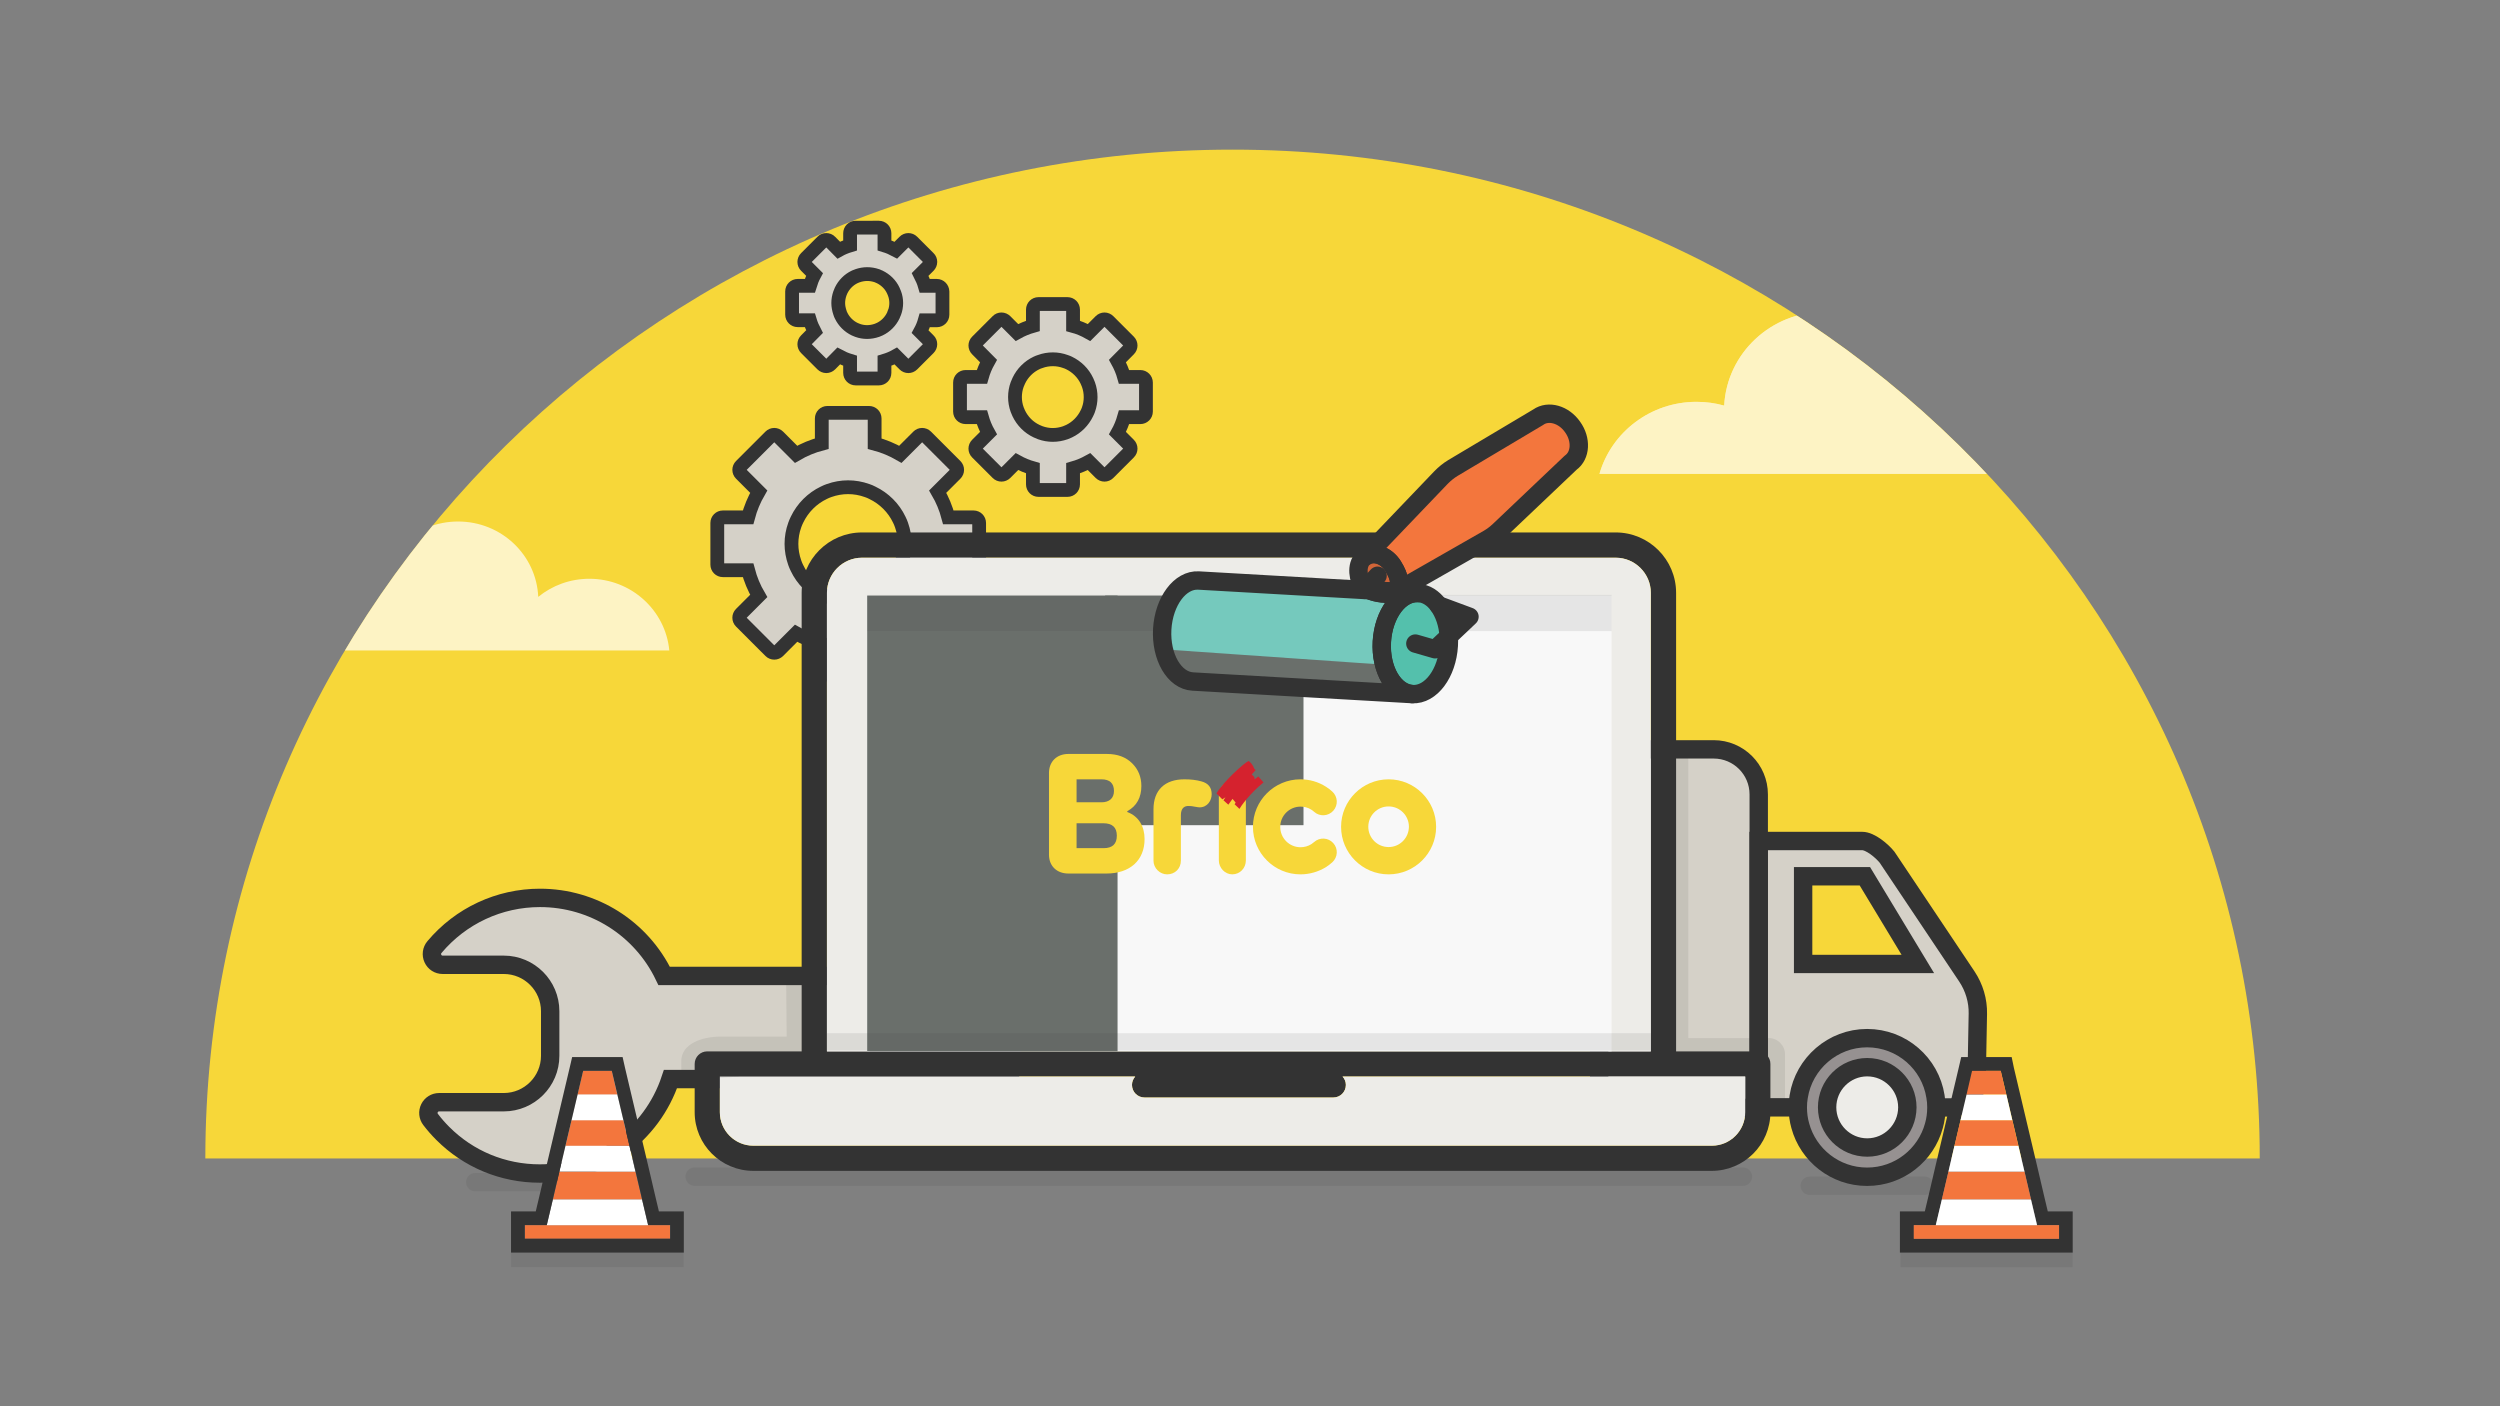 <?xml version="1.0" encoding="utf-8"?>
<!-- Generator: Adobe Illustrator 23.0.2, SVG Export Plug-In . SVG Version: 6.00 Build 0)  -->
<svg version="1.1" id="Layer_1" xmlns="http://www.w3.org/2000/svg" xmlns:xlink="http://www.w3.org/1999/xlink" x="0px" y="0px"
	 viewBox="0 0 272 153" style="enable-background:new 0 0 272 153;" xml:space="preserve">
<rect x="0" y="0" width="272" height="153" fill="#808080" stroke="none"/>
<style type="text/css">
	.st0{clip-path:url(#SVGID_2_);enable-background:new    ;}
	.st1{clip-path:url(#SVGID_4_);}
	.st2{clip-path:url(#SVGID_6_);fill:#F7D739;}
	.st3{opacity:0.7;clip-path:url(#SVGID_4_);}
	.st4{opacity:0.7;}
	.st5{clip-path:url(#SVGID_8_);}
	.st6{clip-path:url(#SVGID_14_);}
	.st7{opacity:0.7;clip-path:url(#SVGID_16_);fill:#FFFFFF;}
	.st8{fill:#D5D1C8;}
	.st9{opacity:0.1;fill:none;stroke:#333333;stroke-width:2;stroke-linecap:round;stroke-miterlimit:10;}
	.st10{fill:none;stroke:#333333;stroke-width:2;stroke-miterlimit:10;}
	.st11{fill:#969191;}
	.st12{fill:#F7D739;}
	.st13{fill:#EDECE8;}
	.st14{fill:none;stroke:#333333;stroke-miterlimit:10;}
	.st15{fill:none;stroke:#333333;stroke-width:1.5;stroke-miterlimit:10;}
	.st16{fill:#333333;}
	.st17{fill:#F8F8F8;}
	.st18{fill:#F3763D;}
	.st19{fill:#FFFFFF;}
	.st20{opacity:0.1;fill:#333333;}
	.st21{fill:#6A6F6B;}
	.st22{opacity:0.1;clip-path:url(#SVGID_18_);fill:#333333;}
	.st23{fill:#54C0AC;}
	.st24{fill:#75C9BD;}
	.st25{fill:#D26538;}
	.st26{fill:none;stroke:#333333;stroke-width:2;stroke-linecap:round;stroke-linejoin:round;stroke-miterlimit:10;}
	.st27{opacity:0.1;clip-path:url(#SVGID_20_);fill:#333333;}
	.st28{fill-rule:evenodd;clip-rule:evenodd;fill:#D5222E;}
</style>
<g>
	<defs>
		<path id="SVGID_1_" d="M245.86,126.04c0-60.62-50.04-109.76-111.76-109.76S22.34,65.42,22.34,126.04H245.86z"/>
	</defs>
	<clipPath id="SVGID_2_">
		<use xlink:href="#SVGID_1_"  style="overflow:visible;"/>
	</clipPath>
	<g class="st0">
		<g>
			<defs>
				<rect id="SVGID_3_" x="12.37" y="6.3" width="243.47" height="129.72"/>
			</defs>
			<clipPath id="SVGID_4_">
				<use xlink:href="#SVGID_3_"  style="overflow:visible;"/>
			</clipPath>
			<g class="st1">
				<defs>
					<rect id="SVGID_5_" x="22.34" y="16.28" width="223.52" height="109.76"/>
				</defs>
				<clipPath id="SVGID_6_">
					<use xlink:href="#SVGID_5_"  style="overflow:visible;"/>
				</clipPath>
				<rect x="12.37" y="6.3" class="st2" width="243.47" height="129.72"/>
			</g>
			<g class="st3">
				<defs>
					<path id="SVGID_7_" class="st4" d="M174.02,51.56c1.3-4.52,5.54-7.84,10.56-7.84c1.04,0,2.05,0.14,3.01,0.41
						c0.3-5.69,5.09-10.21,10.96-10.21c5.9,0,10.72,4.58,10.97,10.31c1.9-1.54,4.34-2.47,7-2.47c5.73,0,10.43,4.31,10.93,9.8H174.02
						z"/>
				</defs>
				<use xlink:href="#SVGID_7_"  style="overflow:visible;fill:#FFFFFF;"/>
				<clipPath id="SVGID_8_">
					<use xlink:href="#SVGID_7_"  style="overflow:visible;"/>
				</clipPath>
				<g class="st5">
					<defs>
						<rect id="SVGID_9_" x="22.34" y="16.28" width="223.52" height="109.76"/>
					</defs>
					<use xlink:href="#SVGID_9_"  style="overflow:visible;fill:#FFFFFF;"/>
					<clipPath id="SVGID_10_">
						<use xlink:href="#SVGID_9_"  style="overflow:visible;"/>
					</clipPath>
				</g>
			</g>
			<g class="st1">
				<g>
					<defs>
						<rect id="SVGID_11_" x="22.34" y="16.28" width="223.52" height="109.76"/>
					</defs>
					<clipPath id="SVGID_12_">
						<use xlink:href="#SVGID_11_"  style="overflow:visible;"/>
					</clipPath>
				</g>
			</g>
		</g>
		<g>
			<defs>
				<path id="SVGID_13_" d="M30.33,70.77c1.04-3.6,4.41-6.24,8.4-6.24c0.83,0,1.63,0.11,2.39,0.33c0.24-4.53,4.05-8.12,8.72-8.12
					c4.7,0,8.52,3.64,8.72,8.2c1.51-1.23,3.45-1.97,5.56-1.97c4.55,0,8.29,3.43,8.7,7.8H30.33z"/>
			</defs>
			<clipPath id="SVGID_14_">
				<use xlink:href="#SVGID_13_"  style="overflow:visible;"/>
			</clipPath>
			<g class="st6">
				<defs>
					<rect id="SVGID_15_" x="6.52" y="47.39" width="177.8" height="87.31"/>
				</defs>
				<clipPath id="SVGID_16_">
					<use xlink:href="#SVGID_15_"  style="overflow:visible;"/>
				</clipPath>
				<rect x="22.39" y="48.8" class="st7" width="58.37" height="29.91"/>
			</g>
		</g>
	</g>
</g>
<path class="st8" d="M105.92,56.29h-2.74c-0.26-0.99-0.65-1.93-1.16-2.8l1.94-1.94c0.24-0.24,0.24-0.62,0-0.86l-3.2-3.2
	c-0.24-0.24-0.62-0.24-0.86,0l-1.94,1.94c-0.88-0.51-1.82-0.9-2.8-1.16v-2.74c0-0.34-0.27-0.61-0.61-0.61h-4.53
	c-0.34,0-0.61,0.27-0.61,0.61v2.74c-0.99,0.26-1.93,0.65-2.8,1.16l-1.94-1.94c-0.24-0.24-0.62-0.24-0.86,0l-3.2,3.2
	c-0.24,0.24-0.24,0.62,0,0.86l1.94,1.94c-0.51,0.88-0.9,1.82-1.16,2.8h-2.74c-0.34,0-0.61,0.27-0.61,0.61v4.53
	c0,0.34,0.27,0.61,0.61,0.61h2.74c0.26,0.99,0.65,1.93,1.16,2.8l-1.94,1.94c-0.24,0.24-0.24,0.62,0,0.86l3.2,3.2
	c0.24,0.24,0.62,0.24,0.86,0l1.94-1.94c0.88,0.51,1.82,0.9,2.8,1.16v2.74c0,0.34,0.27,0.61,0.61,0.61h4.53
	c0.34,0,0.61-0.27,0.61-0.61v-2.74c0.99-0.26,1.92-0.65,2.8-1.16l1.94,1.94c0.24,0.24,0.62,0.24,0.86,0l3.2-3.2
	c0.24-0.24,0.24-0.62,0-0.86l-1.94-1.94c0.51-0.88,0.9-1.82,1.16-2.8h2.74c0.34,0,0.61-0.27,0.61-0.61V56.9
	C106.53,56.56,106.26,56.29,105.92,56.29z M86.71,61.8c-0.1-0.19-0.17-0.38-0.24-0.57c-0.24-0.68-0.36-1.37-0.36-2.06
	s0.12-1.39,0.36-2.05c0.07-0.2,0.15-0.39,0.25-0.59c0.61-1.27,1.64-2.31,2.92-2.92c0.19-0.1,0.38-0.17,0.57-0.24
	c0.67-0.24,1.37-0.36,2.06-0.36c0.69,0,1.39,0.12,2.06,0.36c0.2,0.07,0.39,0.14,0.59,0.25c1.27,0.61,2.31,1.64,2.92,2.92
	c0.1,0.19,0.17,0.38,0.24,0.57c0.24,0.68,0.36,1.37,0.36,2.06c0,0.69-0.12,1.38-0.36,2.06c-0.07,0.2-0.15,0.39-0.25,0.59
	c-0.61,1.27-1.64,2.31-2.92,2.92c-0.19,0.1-0.38,0.17-0.57,0.24c-1.35,0.48-2.78,0.48-4.12,0c-0.2-0.07-0.39-0.14-0.59-0.25
	C88.35,64.12,87.32,63.08,86.71,61.8z"/>
<line class="st9" x1="51.71" y1="128.62" x2="64.19" y2="128.62"/>
<path class="st8" d="M124.07,41.01h-1.77c-0.17-0.61-0.42-1.19-0.72-1.73l1.25-1.26c0.24-0.24,0.24-0.62,0-0.86l-2.23-2.23
	c-0.11-0.11-0.27-0.18-0.43-0.18c0,0,0,0,0,0c-0.16,0-0.32,0.07-0.43,0.18l-1.25,1.25c-0.55-0.31-1.14-0.56-1.74-0.72v-1.77
	c0-0.34-0.27-0.61-0.61-0.61h-3.15c-0.34,0-0.61,0.27-0.61,0.61v1.77c-0.6,0.17-1.19,0.41-1.74,0.72l-1.25-1.25
	c-0.11-0.11-0.27-0.18-0.43-0.18c0,0,0,0,0,0c-0.16,0-0.32,0.06-0.43,0.18l-2.23,2.23c-0.24,0.24-0.24,0.62,0,0.86l1.25,1.26
	c-0.31,0.55-0.55,1.13-0.72,1.73h-1.77c-0.34,0-0.61,0.27-0.61,0.61v3.16c0,0.34,0.27,0.61,0.61,0.61h1.77
	c0.17,0.6,0.41,1.19,0.72,1.74l-1.25,1.25c-0.24,0.24-0.24,0.62,0,0.86l2.23,2.23c0.24,0.24,0.62,0.24,0.86,0l1.25-1.25
	c0.56,0.31,1.14,0.55,1.74,0.72v1.76c0,0.34,0.27,0.61,0.61,0.61h3.15c0.34,0,0.61-0.27,0.61-0.61v-1.76
	c0.6-0.17,1.18-0.41,1.74-0.72l1.25,1.25c0.24,0.24,0.62,0.24,0.86,0l2.23-2.23c0.24-0.24,0.24-0.62,0-0.86l-1.25-1.25
	c0.31-0.55,0.55-1.14,0.72-1.74h1.77c0.34,0,0.61-0.27,0.61-0.61v-3.16C124.68,41.28,124.4,41.01,124.07,41.01z M116.31,39.49
	c0.85,0.41,1.55,1.1,1.95,1.96c0.06,0.13,0.11,0.25,0.16,0.38c0.16,0.44,0.24,0.9,0.24,1.38c0,0.47-0.08,0.93-0.24,1.37
	c-0.05,0.13-0.1,0.26-0.17,0.39c-0.41,0.85-1.1,1.54-1.93,1.94c-0.13,0.06-0.27,0.12-0.4,0.17c-0.92,0.32-1.84,0.32-2.74,0
	c-0.14-0.05-0.28-0.11-0.4-0.17c-0.85-0.4-1.54-1.09-1.95-1.96c-0.06-0.13-0.11-0.25-0.16-0.38c-0.16-0.44-0.24-0.9-0.24-1.37
	c0-0.47,0.08-0.94,0.24-1.37c0.05-0.13,0.1-0.26,0.17-0.4c0.4-0.85,1.09-1.54,1.93-1.94c0.12-0.06,0.25-0.11,0.41-0.16
	c0.43-0.16,0.9-0.24,1.37-0.24c0.47,0,0.93,0.08,1.39,0.25C116.08,39.38,116.2,39.44,116.31,39.49z"/>
<g>
	<path class="st8" d="M110.89,117.4l-37.94,0c-2.02,6.1-7.74,10.28-14.22,10.28c-4.01,0-7.77-1.57-10.56-4.37
		c-0.47-0.47-0.91-0.97-1.32-1.51c-0.27-0.35-0.32-0.83-0.12-1.23c0.2-0.4,0.6-0.65,1.05-0.65h7.03c2.78,0,5.05-2.26,5.05-5.05
		v-4.85c0-2.78-2.26-5.05-5.05-5.05h-6.65c-0.46,0-0.87-0.26-1.06-0.68c-0.19-0.41-0.13-0.9,0.17-1.25
		c2.86-3.4,7.04-5.35,11.48-5.35c5.8,0,11.02,3.31,13.51,8.49h39.35"/>
</g>
<g>
	<path class="st10" d="M110.89,117.4l-37.94,0c-2.02,6.1-7.74,10.28-14.22,10.28c-4.01,0-7.77-1.57-10.56-4.37
		c-0.47-0.47-0.91-0.97-1.32-1.51c-0.27-0.35-0.32-0.83-0.12-1.23c0.2-0.4,0.6-0.65,1.05-0.65h7.03c2.78,0,5.05-2.26,5.05-5.05
		v-4.85c0-2.78-2.26-5.05-5.05-5.05h-6.65c-0.46,0-0.87-0.26-1.06-0.68c-0.19-0.41-0.13-0.9,0.17-1.25
		c2.86-3.4,7.04-5.35,11.48-5.35c5.8,0,11.02,3.31,13.51,8.49h39.35"/>
</g>
<path class="st8" d="M173.98,120.54h17.37V86.43c0-2.71-2.2-4.9-4.9-4.9h-12.46V120.54z"/>
<g>
	<path class="st8" d="M191.34,120.48V91.5h11.26c0.89,0,2.15,1.07,2.71,1.76l8.69,12.99c0.8,1.2,1.22,2.62,1.19,4.06l-0.14,7.47
		c-0.03,1.51-1.26,2.71-2.76,2.71H191.34z"/>
	<path class="st11" d="M210.58,119.3c-0.56-3.6-3.68-6.35-7.44-6.35c-3.74,0-6.87,2.76-7.44,6.35c-0.07,0.39-0.1,0.78-0.1,1.19
		c0,0.69,0.09,1.35,0.27,1.99c0.87,3.2,3.8,5.55,7.27,5.55c3.48,0,6.4-2.35,7.27-5.55c0.18-0.63,0.27-1.29,0.27-1.99
		C210.68,120.08,210.65,119.68,210.58,119.3z M203.15,124.85c-2.4,0-4.36-1.96-4.36-4.37c0-2.41,1.96-4.37,4.36-4.37
		c2.41,0,4.37,1.96,4.37,4.37C207.51,122.89,205.56,124.85,203.15,124.85z"/>
</g>
<polygon class="st12" points="196.18,95.34 202.9,95.34 208.66,104.88 196.18,104.88 "/>
<path class="st13" d="M207.51,120.48c0,2.41-1.96,4.37-4.37,4.37c-2.4,0-4.36-1.96-4.36-4.37c0-2.41,1.96-4.37,4.36-4.37
	C205.56,116.12,207.51,118.07,207.51,120.48z"/>
<path class="st10" d="M173.98,120.54h17.37V86.43c0-2.71-2.2-4.9-4.9-4.9h-12.46V120.54z"/>
<path class="st10" d="M195.61,120.48h-4.27V91.5h11.26c0.89,0,2.15,1.07,2.71,1.76l8.69,12.99c0.8,1.2,1.22,2.62,1.19,4.06
	l-0.14,7.47c-0.03,1.51-1.26,2.71-2.76,2.71h-1.61"/>
<polygon class="st10" points="196.18,95.34 202.9,95.34 208.66,104.88 196.18,104.88 "/>
<path class="st14" d="M207.51,120.48c0,2.41-1.96,4.37-4.37,4.37c-2.4,0-4.36-1.96-4.36-4.37c0-2.41,1.96-4.37,4.36-4.37
	C205.56,116.12,207.51,118.07,207.51,120.48z"/>
<path class="st15" d="M105.92,56.29h-2.74c-0.26-0.99-0.65-1.93-1.16-2.8l1.94-1.94c0.24-0.24,0.24-0.62,0-0.86l-3.2-3.2
	c-0.24-0.24-0.62-0.24-0.86,0l-1.94,1.94c-0.88-0.51-1.82-0.9-2.8-1.16v-2.74c0-0.34-0.27-0.61-0.61-0.61h-4.53
	c-0.34,0-0.61,0.27-0.61,0.61v2.74c-0.99,0.26-1.93,0.65-2.8,1.16l-1.94-1.94c-0.24-0.24-0.62-0.24-0.86,0l-3.2,3.2
	c-0.24,0.24-0.24,0.62,0,0.86l1.94,1.94c-0.51,0.88-0.9,1.82-1.16,2.8h-2.74c-0.34,0-0.61,0.27-0.61,0.61v4.53
	c0,0.34,0.27,0.61,0.61,0.61h2.74c0.26,0.99,0.65,1.93,1.16,2.8l-1.94,1.94c-0.24,0.24-0.24,0.62,0,0.86l3.2,3.2
	c0.24,0.24,0.62,0.24,0.86,0l1.94-1.94c0.88,0.51,1.82,0.9,2.8,1.16v2.74c0,0.34,0.27,0.61,0.61,0.61h4.53
	c0.34,0,0.61-0.27,0.61-0.61v-2.74c0.99-0.26,1.92-0.65,2.8-1.16l1.94,1.94c0.24,0.24,0.62,0.24,0.86,0l3.2-3.2
	c0.24-0.24,0.24-0.62,0-0.86l-1.94-1.94c0.51-0.88,0.9-1.82,1.16-2.8h2.74c0.34,0,0.61-0.27,0.61-0.61V56.9
	C106.53,56.56,106.26,56.29,105.92,56.29z M86.71,61.8c-0.1-0.19-0.17-0.38-0.24-0.57c-0.24-0.68-0.36-1.37-0.36-2.06
	s0.12-1.39,0.36-2.05c0.07-0.2,0.15-0.39,0.25-0.59c0.61-1.27,1.64-2.31,2.92-2.92c0.19-0.1,0.38-0.17,0.57-0.24
	c0.67-0.24,1.37-0.36,2.06-0.36c0.69,0,1.39,0.12,2.06,0.36c0.2,0.07,0.39,0.14,0.59,0.25c1.27,0.61,2.31,1.64,2.92,2.92
	c0.1,0.19,0.17,0.38,0.24,0.57c0.24,0.68,0.36,1.37,0.36,2.06c0,0.69-0.12,1.38-0.36,2.06c-0.07,0.2-0.15,0.39-0.25,0.59
	c-0.61,1.27-1.64,2.31-2.92,2.92c-0.19,0.1-0.38,0.17-0.57,0.24c-1.35,0.48-2.78,0.48-4.12,0c-0.2-0.07-0.39-0.14-0.59-0.25
	C88.35,64.12,87.32,63.08,86.71,61.8z"/>
<path class="st16" d="M191.25,114.39h-8.89V64.5c0-3.62-2.95-6.57-6.57-6.57h-82c-3.62,0-6.57,2.94-6.57,6.57v49.89H76.95
	c-0.76,0-1.37,0.61-1.37,1.37v5.25c0,3.52,2.86,6.38,6.38,6.38h104.28c3.52,0,6.38-2.86,6.38-6.38v-5.25
	C192.63,115,192.01,114.39,191.25,114.39z M89.97,114.39V64.5c0-2.1,1.72-3.82,3.82-3.82h82c2.1,0,3.82,1.72,3.82,3.82v49.89H89.97z
	 M174.48,65.58v48.8H94.64v-48.8H174.48z M189.88,121.01c0,2.01-1.63,3.64-3.63,3.64H81.96c-2.01,0-3.64-1.64-3.64-3.64v-3.88h45.19
	c-0.21,0.24-0.35,0.55-0.35,0.91c0,0.76,0.61,1.37,1.37,1.37h20.53c0.76,0,1.37-0.61,1.37-1.37c0-0.36-0.14-0.67-0.36-0.91h43.81
	V121.01z"/>
<path class="st13" d="M89.97,114.39V64.5c0-2.1,1.72-3.82,3.82-3.82h82c2.1,0,3.82,1.72,3.82,3.82v49.89"/>
<rect x="94.35" y="64.8" class="st17" width="80.99" height="49.58"/>
<path class="st13" d="M189.88,117.13v3.88c0,2.01-1.63,3.64-3.63,3.64H81.96c-2.01,0-3.64-1.64-3.64-3.64v-3.88h45.19
	c-0.21,0.24-0.35,0.55-0.35,0.91c0,0.76,0.61,1.37,1.37,1.37h20.53c0.76,0,1.37-0.61,1.37-1.37c0-0.36-0.14-0.67-0.36-0.91H189.88z"
	/>
<path class="st8" d="M101.93,31.1h-1.31c-0.12-0.42-0.3-0.83-0.51-1.24l0.93-0.93c0.11-0.11,0.18-0.27,0.18-0.43
	c0-0.16-0.06-0.32-0.18-0.43l-1.78-1.78c-0.24-0.24-0.62-0.24-0.86,0l-0.93,0.93c-0.39-0.21-0.81-0.39-1.24-0.52v-1.32
	c0-0.34-0.27-0.61-0.61-0.61H93.1c-0.34,0-0.61,0.27-0.61,0.61v1.32c-0.43,0.13-0.85,0.3-1.24,0.52l-0.92-0.93
	c-0.11-0.12-0.27-0.18-0.43-0.18c0,0,0,0,0,0c-0.16,0-0.32,0.06-0.43,0.18l-1.78,1.78c-0.24,0.24-0.24,0.62,0,0.86l0.93,0.93
	c-0.21,0.39-0.38,0.81-0.51,1.24h-1.32c-0.34,0-0.61,0.27-0.61,0.61v2.52c0,0.34,0.27,0.61,0.61,0.61h1.32
	c0.13,0.43,0.3,0.84,0.51,1.24l-0.93,0.94c-0.24,0.24-0.24,0.62,0,0.86l1.78,1.78c0.11,0.11,0.27,0.18,0.43,0.18c0,0,0,0,0,0
	c0.16,0,0.32-0.07,0.43-0.18l0.92-0.93c0.39,0.21,0.81,0.39,1.24,0.52v1.32c0,0.34,0.27,0.61,0.61,0.61h2.52
	c0.34,0,0.61-0.27,0.61-0.61v-1.32c0.43-0.13,0.85-0.3,1.24-0.52l0.93,0.93c0.24,0.24,0.62,0.24,0.86,0l1.78-1.78
	c0.11-0.11,0.18-0.27,0.18-0.43s-0.06-0.32-0.18-0.43l-0.93-0.93c0.22-0.4,0.39-0.81,0.51-1.24h1.31c0.34,0,0.61-0.27,0.61-0.61
	v-2.52C102.53,31.38,102.26,31.1,101.93,31.1z M95.62,30.09l0.08,0.03c0.66,0.32,1.19,0.84,1.49,1.49c0.05,0.1,0.09,0.19,0.13,0.31
	c0.13,0.34,0.19,0.7,0.19,1.05c0,0.35-0.06,0.71-0.19,1.05c0,0.01,0,0.01-0.01,0.02c-0.03,0.1-0.07,0.19-0.12,0.29
	c-0.31,0.65-0.84,1.18-1.47,1.48l-0.31,0.13c-0.72,0.25-1.45,0.24-2.09,0.01c-0.12-0.05-0.23-0.09-0.32-0.13
	c-0.65-0.31-1.18-0.84-1.49-1.49c-0.05-0.1-0.09-0.19-0.12-0.3c-0.12-0.36-0.19-0.71-0.19-1.06c0-0.35,0.06-0.7,0.19-1.07
	c0.03-0.1,0.07-0.19,0.12-0.29c0.31-0.65,0.84-1.18,1.47-1.48l0.09-0.04c0.07-0.03,0.15-0.07,0.23-0.09
	c0.35-0.12,0.7-0.18,1.06-0.18c0.35,0,0.7,0.06,1.06,0.18C95.48,30.03,95.55,30.06,95.62,30.09z"/>
<path class="st15" d="M124.07,41.01h-1.77c-0.17-0.61-0.42-1.19-0.72-1.73l1.25-1.26c0.24-0.24,0.24-0.62,0-0.86l-2.23-2.23
	c-0.11-0.11-0.27-0.18-0.43-0.18c0,0,0,0,0,0c-0.16,0-0.32,0.07-0.43,0.18l-1.25,1.25c-0.55-0.31-1.14-0.56-1.74-0.72v-1.77
	c0-0.34-0.27-0.61-0.61-0.61h-3.15c-0.34,0-0.61,0.27-0.61,0.61v1.77c-0.6,0.17-1.19,0.41-1.74,0.72l-1.25-1.25
	c-0.11-0.11-0.27-0.18-0.43-0.18c0,0,0,0,0,0c-0.16,0-0.32,0.06-0.43,0.18l-2.23,2.23c-0.24,0.24-0.24,0.62,0,0.86l1.25,1.26
	c-0.31,0.55-0.55,1.13-0.72,1.73h-1.77c-0.34,0-0.61,0.27-0.61,0.61v3.16c0,0.34,0.27,0.61,0.61,0.61h1.77
	c0.17,0.6,0.41,1.19,0.72,1.74l-1.25,1.25c-0.24,0.24-0.24,0.62,0,0.86l2.23,2.23c0.24,0.24,0.62,0.24,0.86,0l1.25-1.25
	c0.56,0.31,1.14,0.55,1.74,0.72v1.76c0,0.34,0.27,0.61,0.61,0.61h3.15c0.34,0,0.61-0.27,0.61-0.61v-1.76
	c0.6-0.17,1.18-0.41,1.74-0.72l1.25,1.25c0.24,0.24,0.62,0.24,0.86,0l2.23-2.23c0.24-0.24,0.24-0.62,0-0.86l-1.25-1.25
	c0.31-0.55,0.55-1.14,0.72-1.74h1.77c0.34,0,0.61-0.27,0.61-0.61v-3.16C124.68,41.28,124.4,41.01,124.07,41.01z M116.31,39.49
	c0.85,0.41,1.55,1.1,1.95,1.96c0.06,0.13,0.11,0.25,0.16,0.38c0.16,0.44,0.24,0.9,0.24,1.38c0,0.47-0.08,0.93-0.24,1.37
	c-0.05,0.13-0.1,0.26-0.17,0.39c-0.41,0.85-1.1,1.54-1.93,1.94c-0.13,0.06-0.27,0.12-0.4,0.17c-0.92,0.32-1.84,0.32-2.74,0
	c-0.14-0.05-0.28-0.11-0.4-0.17c-0.85-0.4-1.54-1.09-1.95-1.96c-0.06-0.13-0.11-0.25-0.16-0.38c-0.16-0.44-0.24-0.9-0.24-1.37
	c0-0.47,0.08-0.94,0.24-1.37c0.05-0.13,0.1-0.26,0.17-0.4c0.4-0.85,1.09-1.54,1.93-1.94c0.12-0.06,0.25-0.11,0.41-0.16
	c0.43-0.16,0.9-0.24,1.37-0.24c0.47,0,0.93,0.08,1.39,0.25C116.08,39.38,116.2,39.44,116.31,39.49z"/>
<path class="st15" d="M101.93,31.1h-1.31c-0.12-0.42-0.3-0.83-0.51-1.24l0.93-0.93c0.11-0.11,0.18-0.27,0.18-0.43
	c0-0.16-0.06-0.32-0.18-0.43l-1.78-1.78c-0.24-0.24-0.62-0.24-0.86,0l-0.93,0.93c-0.39-0.21-0.81-0.39-1.24-0.52v-1.32
	c0-0.34-0.27-0.61-0.61-0.61H93.1c-0.34,0-0.61,0.27-0.61,0.61v1.32c-0.43,0.13-0.85,0.3-1.24,0.52l-0.92-0.93
	c-0.11-0.12-0.27-0.18-0.43-0.18c0,0,0,0,0,0c-0.16,0-0.32,0.06-0.43,0.18l-1.78,1.78c-0.24,0.24-0.24,0.62,0,0.86l0.93,0.93
	c-0.21,0.39-0.38,0.81-0.51,1.24h-1.32c-0.34,0-0.61,0.27-0.61,0.61v2.52c0,0.34,0.27,0.61,0.61,0.61h1.32
	c0.13,0.43,0.3,0.84,0.51,1.24l-0.93,0.94c-0.24,0.24-0.24,0.62,0,0.86l1.78,1.78c0.11,0.11,0.27,0.18,0.43,0.18c0,0,0,0,0,0
	c0.16,0,0.32-0.07,0.43-0.18l0.92-0.93c0.39,0.21,0.81,0.39,1.24,0.52v1.32c0,0.34,0.27,0.61,0.61,0.61h2.52
	c0.34,0,0.61-0.27,0.61-0.61v-1.32c0.43-0.13,0.85-0.3,1.24-0.52l0.93,0.93c0.24,0.24,0.62,0.24,0.86,0l1.78-1.78
	c0.11-0.11,0.18-0.27,0.18-0.43s-0.06-0.32-0.18-0.43l-0.93-0.93c0.22-0.4,0.39-0.81,0.51-1.24h1.31c0.34,0,0.61-0.27,0.61-0.61
	v-2.52C102.53,31.38,102.26,31.1,101.93,31.1z M95.62,30.09l0.08,0.03c0.66,0.32,1.19,0.84,1.49,1.49c0.05,0.1,0.09,0.19,0.13,0.31
	c0.13,0.34,0.19,0.7,0.19,1.05c0,0.35-0.06,0.71-0.19,1.05c0,0.01,0,0.01-0.01,0.02c-0.03,0.1-0.07,0.19-0.12,0.29
	c-0.31,0.65-0.84,1.18-1.47,1.48l-0.31,0.13c-0.72,0.25-1.45,0.24-2.09,0.01c-0.12-0.05-0.23-0.09-0.32-0.13
	c-0.65-0.31-1.18-0.84-1.49-1.49c-0.05-0.1-0.09-0.19-0.12-0.3c-0.12-0.36-0.19-0.71-0.19-1.06c0-0.35,0.06-0.7,0.19-1.07
	c0.03-0.1,0.07-0.19,0.12-0.29c0.31-0.65,0.84-1.18,1.47-1.48l0.09-0.04c0.07-0.03,0.15-0.07,0.23-0.09
	c0.35-0.12,0.7-0.18,1.06-0.18c0.35,0,0.7,0.06,1.06,0.18C95.48,30.03,95.55,30.06,95.62,30.09z"/>
<rect x="57.1" y="133.3" class="st18" width="15.8" height="1.48"/>
<g>
	<polygon class="st18" points="60.15,130.51 69.85,130.51 69.13,127.47 60.86,127.47 	"/>
	<polygon class="st18" points="66.56,116.51 63.44,116.51 62.83,119.09 67.16,119.09 	"/>
	<polygon class="st18" points="59.49,133.3 60.48,133.3 70.51,133.3 70.51,133.3 59.49,133.3 	"/>
	<polygon class="st18" points="62.18,121.88 61.52,124.67 68.48,124.67 67.82,121.88 	"/>
	<polygon class="st19" points="59.49,133.3 70.51,133.3 69.85,130.51 60.15,130.51 	"/>
	<polygon class="st19" points="60.86,127.47 69.13,127.47 68.48,124.67 61.52,124.67 	"/>
	<polygon class="st19" points="67.16,119.09 62.83,119.09 62.18,121.88 67.82,121.88 	"/>
</g>
<g>
	<path class="st16" d="M66.56,116.51l0.61,2.58l0.66,2.79l0.66,2.79l0.66,2.79l0.71,3.04l0.66,2.79h2.39v1.48H57.1v-1.48h2.39
		l0.66-2.79l0.71-3.04l0.66-2.79l0.66-2.79l0.66-2.79l0.61-2.58H66.56 M67.74,115.01h-1.19h-3.11h-1.19l-0.27,1.16l-0.61,2.58
		l-0.66,2.79l-0.66,2.79l-0.66,2.79l-0.71,3.04l-0.39,1.64H57.1h-1.5v1.5v1.48v1.5h1.5h15.8h1.5v-1.5v-1.48v-1.5h-1.5h-1.21
		l-0.39-1.64l-0.71-3.04l-0.66-2.79l-0.66-2.79l-0.66-2.79l-0.61-2.58L67.74,115.01L67.74,115.01z"/>
</g>
<g>
	<path class="st16" d="M217.68,116.51l0.61,2.58l0.66,2.79l0.66,2.79l0.66,2.79l0.71,3.04l0.66,2.79h2.39v1.48h-15.8v-1.48h2.39
		l0.66-2.79l0.71-3.04l0.66-2.79l0.66-2.79l0.66-2.79l0.61-2.58H217.68 M218.87,115.01h-1.19h-3.11h-1.19l-0.27,1.16l-0.61,2.58
		l-0.66,2.79l-0.66,2.79l-0.66,2.79l-0.71,3.04l-0.39,1.64h-1.21h-1.5v1.5v1.48v1.5h1.5h15.8h1.5v-1.5v-1.48v-1.5h-1.5h-1.21
		l-0.39-1.64l-0.71-3.04l-0.66-2.79l-0.66-2.79l-0.66-2.79l-0.61-2.58L218.87,115.01L218.87,115.01z"/>
</g>
<rect x="55.6" y="136.21" class="st20" width="18.79" height="1.65"/>
<rect x="94.35" y="64.8" class="st21" width="27.24" height="49.58"/>
<rect x="120.24" y="64.8" class="st21" width="21.58" height="24.98"/>
<g>
	<defs>
		<rect id="SVGID_17_" x="94.35" y="64.72" width="80.99" height="3.95"/>
	</defs>
	<clipPath id="SVGID_18_">
		<use xlink:href="#SVGID_17_"  style="overflow:visible;"/>
	</clipPath>
	<rect x="69.04" y="54.85" class="st22" width="131.62" height="23.71"/>
</g>
<g>
	<path class="st23" d="M157.63,70.23c-0.18,3.03-1.95,5.4-3.96,5.29c-2.01-0.12-3.5-2.68-3.33-5.71c0.18-3.04,1.95-5.4,3.96-5.29
		c0.86,0.05,1.62,0.54,2.2,1.33c0.62,0.85,1.04,2.04,1.12,3.39C157.65,69.55,157.65,69.89,157.63,70.23z"/>
	<path class="st24" d="M153.67,75.52l-23.89-1.37c-2.02-0.11-3.5-2.67-3.33-5.7c0.18-3.04,1.95-5.41,3.96-5.29l18.02,1.03l0.55,0.03
		c0.81,0.33,2.02,0.54,2.64,0.16h0.01l0.22,0.01l2.46,0.14c-2.01-0.11-3.78,2.25-3.96,5.29C150.17,72.84,151.67,75.4,153.67,75.52z"
		/>
	<path class="st21" d="M150.33,72.3c-0.17,3.03,1.34,3.1,3.34,3.22l-23.89-1.37c-2.02-0.11-3.51-0.48-3.34-3.51"/>
	<path class="st25" d="M151.63,64.37L151.63,64.37l-2.65-0.16c-0.15-0.06-0.29-0.13-0.39-0.19h-0.01c-0.2-0.12-0.34-0.24-0.39-0.34
		c-0.59-1.23-0.55-2.58,0.39-3.15c0.93-0.58,2.27-0.1,2.99,1.07C152.29,62.77,152.54,63.78,151.63,64.37z"/>
	<path class="st18" d="M151.62,64.37c-0.62,0.39-1.83,0.17-2.64-0.16L151.62,64.37z"/>
	<path class="st18" d="M170.89,50.34l-7.78,7.39c-0.37,0.35-0.77,0.65-1.2,0.9l-10.06,5.75l-0.22-0.01c0.92-0.59,0.66-1.6-0.06-2.77
		c-0.72-1.17-2.06-1.65-2.99-1.07l8.19-8.56c0.4-0.41,0.84-0.77,1.32-1.06l9.27-5.52c1.1-0.78,2.78-0.31,3.74,1.07
		C172.08,47.82,171.98,49.56,170.89,50.34z"/>
	<line class="st18" x1="151.84" y1="64.38" x2="151.18" y2="64.75"/>
	<line class="st18" x1="148.57" y1="64.02" x2="148.43" y2="64.18"/>
	<line class="st18" x1="149.88" y1="62.64" x2="148.58" y2="64.02"/>
</g>
<g>
	<path class="st26" d="M157.63,70.23c-0.18,3.03-1.95,5.4-3.96,5.29c-2.01-0.12-3.5-2.68-3.33-5.71c0.18-3.04,1.95-5.4,3.96-5.29
		c0.86,0.05,1.62,0.54,2.2,1.33c0.62,0.85,1.04,2.04,1.12,3.39C157.65,69.55,157.65,69.89,157.63,70.23z"/>
	<path class="st26" d="M153.67,75.52l-23.89-1.37c-2.02-0.11-3.5-2.67-3.33-5.7c0.18-3.04,1.95-5.41,3.96-5.29l18.02,1.03l0.55,0.03
		c0.81,0.33,2.02,0.54,2.64,0.16h0.01l0.22,0.01l2.46,0.14c-2.01-0.11-3.78,2.25-3.96,5.29C150.17,72.84,151.67,75.4,153.67,75.52z"
		/>
	<path class="st26" d="M151.63,64.37L151.63,64.37l-2.65-0.16c-0.15-0.06-0.29-0.13-0.39-0.19h-0.01c-0.2-0.12-0.34-0.24-0.39-0.34
		c-0.59-1.23-0.55-2.58,0.39-3.15c0.93-0.58,2.27-0.1,2.99,1.07C152.29,62.77,152.54,63.78,151.63,64.37z"/>
	<path class="st26" d="M151.62,64.37c-0.62,0.39-1.83,0.17-2.64-0.16L151.62,64.37z"/>
	<path class="st26" d="M170.89,50.34l-7.78,7.39c-0.37,0.35-0.77,0.65-1.2,0.9l-10.06,5.75l-0.22-0.01c0.92-0.59,0.66-1.6-0.06-2.77
		c-0.72-1.17-2.06-1.65-2.99-1.07l8.19-8.56c0.4-0.41,0.84-0.77,1.32-1.06l9.27-5.52c1.1-0.78,2.78-0.31,3.74,1.07
		C172.08,47.82,171.98,49.56,170.89,50.34z"/>
	<line class="st26" x1="151.84" y1="64.38" x2="151.18" y2="64.75"/>
	<polyline class="st26" points="153.99,70.02 156.14,70.64 159.88,67.1 156.51,65.85 	"/>
	<line class="st26" x1="148.57" y1="64.02" x2="148.43" y2="64.18"/>
	<line class="st26" x1="149.88" y1="62.64" x2="148.58" y2="64.02"/>
</g>
<g>
	<defs>
		<rect id="SVGID_19_" x="89.97" y="112.41" width="89.65" height="1.87"/>
	</defs>
	<clipPath id="SVGID_20_">
		<use xlink:href="#SVGID_19_"  style="overflow:visible;"/>
	</clipPath>
	<rect x="70.48" y="107.72" class="st27" width="128.62" height="11.24"/>
</g>
<rect x="208.22" y="133.3" class="st18" width="15.8" height="1.48"/>
<g>
	<polygon class="st18" points="211.27,130.51 220.97,130.51 220.26,127.47 211.99,127.47 	"/>
	<polygon class="st18" points="217.68,116.51 214.56,116.51 213.96,119.09 218.29,119.09 	"/>
	<polygon class="st18" points="210.61,133.3 211.6,133.3 221.63,133.3 221.63,133.3 210.61,133.3 	"/>
	<polygon class="st18" points="213.3,121.88 212.64,124.67 219.6,124.67 218.94,121.88 	"/>
	<polygon class="st19" points="210.61,133.3 221.63,133.3 220.97,130.51 211.27,130.51 	"/>
	<polygon class="st19" points="211.99,127.47 220.26,127.47 219.6,124.67 212.64,124.67 	"/>
	<polygon class="st19" points="218.29,119.09 213.96,119.09 213.3,121.88 218.94,121.88 	"/>
</g>
<rect x="206.78" y="136.22" class="st20" width="18.72" height="1.65"/>
<line class="st9" x1="196.9" y1="129.01" x2="209.39" y2="129.01"/>
<line class="st9" x1="75.58" y1="128.02" x2="189.63" y2="128.02"/>
<path class="st20" d="M183.69,112.94V81.53h-1.33v31.41v1.33v1.84H191l0.34,4.43h2.87v-5.82c0-0.98-0.8-1.78-1.78-1.78H183.69z"/>
<path class="st20" d="M74.15,117.53l6.14-0.39l8.91-2.75v-8.21h-3.67l0.06,6.6h-7.16c-1.97,0-4.33,0.74-4.31,2.71L74.15,117.53z"/>
<path class="st10" d="M210.58,119.3c-0.56-3.6-3.68-6.35-7.44-6.35c-3.74,0-6.87,2.76-7.44,6.35c-0.07,0.39-0.1,0.78-0.1,1.19
	c0,0.69,0.09,1.35,0.27,1.99c0.87,3.2,3.8,5.55,7.27,5.55c3.48,0,6.4-2.35,7.27-5.55c0.18-0.63,0.27-1.29,0.27-1.99
	C210.68,120.08,210.65,119.68,210.58,119.3z M203.15,124.85c-2.4,0-4.36-1.96-4.36-4.37c0-2.41,1.96-4.37,4.36-4.37
	c2.41,0,4.37,1.96,4.37,4.37C207.51,122.89,205.56,124.85,203.15,124.85z"/>
<g>
	<g>
		<path class="st12" d="M122.68,88.36l-0.03-0.01v-0.1l0.03-0.01c1-0.56,1.5-1.48,1.5-2.72c0-0.99-0.33-1.8-1-2.47
			c-0.68-0.68-1.6-1.02-2.75-1.02h-4.19c-1.26,0-2.11,0.83-2.11,2.07v8.89c0,1.23,0.85,2.05,2.11,2.05h4.15
			c2.55,0,4.14-1.44,4.14-3.75C124.53,89.87,123.86,88.81,122.68,88.36 M117.13,84.79h2.71c0.9,0,1.36,0.43,1.36,1.27
			c0,0.78-0.5,1.23-1.36,1.23h-2.71V84.79z M120.08,92.28h-2.95v-2.71h2.91c0.98,0,1.47,0.45,1.47,1.34
			C121.52,91.82,121.03,92.28,120.08,92.28"/>
		<path class="st12" d="M130.7,85.01c-0.54-0.15-1.14-0.22-1.84-0.22c-2.13,0-3.36,1.18-3.36,3.25v5.6c0,0.81,0.68,1.49,1.49,1.49
			c0.85,0,1.49-0.64,1.49-1.49v-4.95c0-0.82,0.44-1,0.81-1c0.23,0,0.46,0.02,0.71,0.08c0.27,0.05,0.45,0.07,0.51,0.07
			c0.86,0,1.32-0.74,1.32-1.43C131.83,85.67,131.46,85.21,130.7,85.01"/>
		<path class="st12" d="M134.07,85.04c-0.85,0-1.46,0.64-1.46,1.52v7.05c0,0.82,0.67,1.52,1.46,1.52c0.83,0,1.48-0.67,1.48-1.52
			v-7.05C135.55,85.7,134.91,85.04,134.07,85.04"/>
		<path class="st12" d="M151.08,84.79c-2.85,0-5.17,2.32-5.17,5.17c0,2.85,2.32,5.17,5.17,5.17c2.85,0,5.17-2.32,5.17-5.17
			C156.25,87.11,153.93,84.79,151.08,84.79z M151.08,92.16c-1.22,0-2.21-0.99-2.21-2.21c0-1.22,0.99-2.21,2.21-2.21
			c1.22,0,2.21,0.99,2.21,2.21C153.28,91.17,152.3,92.16,151.08,92.16z"/>
		<path class="st12" d="M141.49,95.13c-2.85,0-5.17-2.32-5.17-5.17c0-2.85,2.32-5.17,5.17-5.17c0.99,0,1.95,0.28,2.78,0.81
			c0.24,0.15,0.47,0.33,0.68,0.52c0.61,0.55,0.66,1.48,0.11,2.09c-0.55,0.61-1.48,0.66-2.09,0.11c-0.09-0.08-0.19-0.16-0.29-0.22
			c-0.35-0.23-0.76-0.34-1.18-0.34c-1.22,0-2.21,0.99-2.21,2.21s0.99,2.21,2.21,2.21c0.42,0,0.83-0.12,1.18-0.34
			c0.1-0.07,0.2-0.14,0.29-0.22c0.61-0.55,1.54-0.5,2.09,0.11c0.55,0.61,0.5,1.54-0.11,2.09c-0.21,0.19-0.44,0.36-0.68,0.52
			C143.44,94.85,142.48,95.13,141.49,95.13z"/>
		<path class="st28" d="M132.35,86.32c0.77-1.3,2.99-3.29,3.49-3.53c0.29,0.19,0.5,0.53,0.56,0.7c0.05,0.17,0.15,0.24,0.22,0.29
			l-0.43,0.48l0.29,0.29l0.02,0.24l0.41-0.31l0.56,0.65c-1.52,1.23-2.46,2.59-2.62,2.88l-0.53-0.51l0.12-0.17l-0.34-0.41l-0.46,0.63
			l-0.53-0.48l0.22-0.32l-0.34,0.22L132.35,86.32"/>
	</g>
</g>
</svg>
